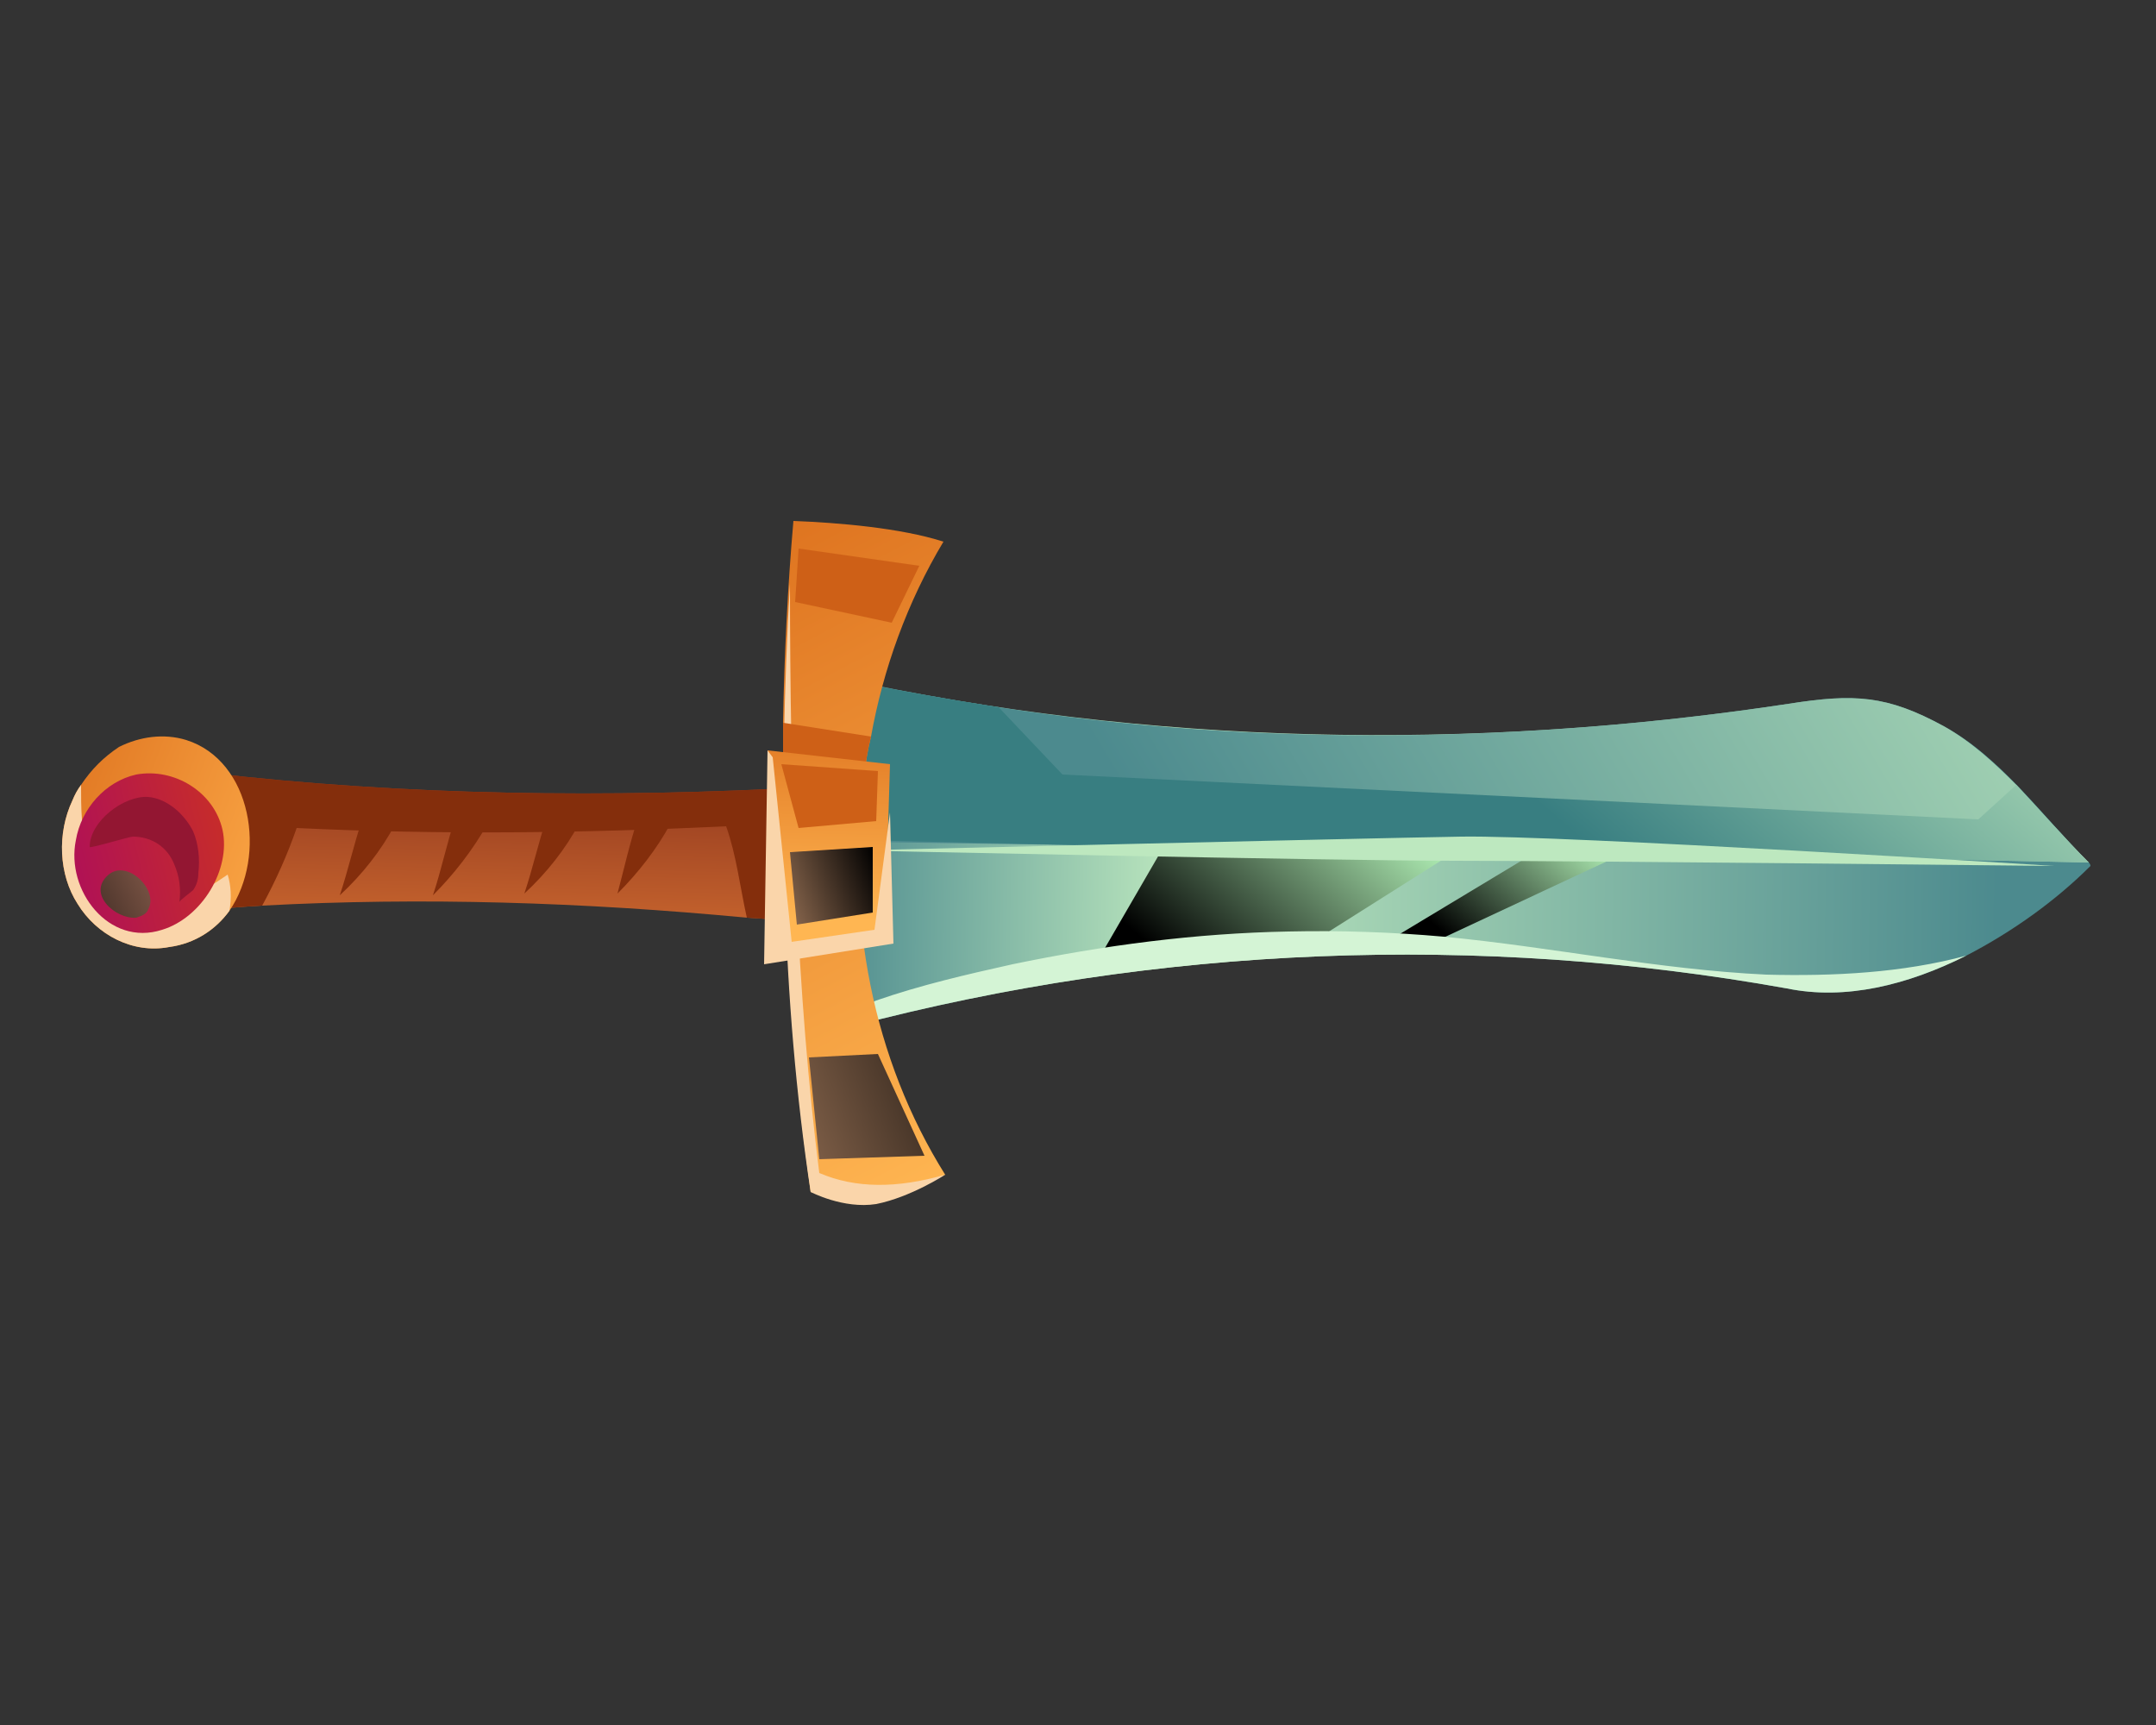 <svg version="1.2" xmlns="http://www.w3.org/2000/svg" viewBox="0 0 125 100" width="125" height="100">
	<rect x="0" y="0" width="125" height="100" fill="#333333" stroke="none"/>
	<title>New Project</title>
	<defs>
		<linearGradient id="g1" x1="30.8" y1="43.3" x2="30.5" y2="54.5" gradientUnits="userSpaceOnUse">
			<stop offset="0" stop-color="#8a321c"/>
			<stop offset="1" stop-color="#cb682f"/>
		</linearGradient>
		<linearGradient id="g2" x1="47.9" y1="38.8" x2="116" y2="39.7" gradientUnits="userSpaceOnUse">
			<stop offset="0" stop-color="#4c8a8e"/>
			<stop offset=".3" stop-color="#bce7be"/>
			<stop offset="1" stop-color="#4c8a8e"/>
		</linearGradient>
		<linearGradient id="g3" x1="93.1" y1="49.1" x2="86.6" y2="56.6" gradientUnits="userSpaceOnUse">
			<stop offset="0" stop-color="#b0efb5"/>
			<stop offset="1" stop-color="#000000"/>
		</linearGradient>
		<linearGradient id="g4" x1="82.2" y1="48" x2="72.3" y2="59.6" gradientUnits="userSpaceOnUse">
			<stop offset="0" stop-color="#b0efb5"/>
			<stop offset="1" stop-color="#000000"/>
		</linearGradient>
		<linearGradient id="g5" x1="124.6" y1="26.6" x2="72.3" y2="57.9" gradientUnits="userSpaceOnUse">
			<stop offset="0" stop-color="#bce7be"/>
			<stop offset="1" stop-color="#4c8a8e"/>
		</linearGradient>
		<linearGradient id="g6" x1="106.8" y1="25.5" x2="88.9" y2="46.3" gradientUnits="userSpaceOnUse">
			<stop offset="0" stop-color="#bce7be"/>
			<stop offset="1" stop-color="#387e81"/>
		</linearGradient>
		<linearGradient id="g7" x1="-14.5" y1="105.5" x2="-32.8" y2="70.6" gradientUnits="userSpaceOnUse">
			<stop offset="0" stop-color="#ffb652"/>
			<stop offset="1" stop-color="#de731f"/>
		</linearGradient>
		<linearGradient id="g8" x1="38.1" y1="53.1" x2="38.4" y2="40.9" gradientUnits="userSpaceOnUse">
			<stop offset="0" stop-color="#ffb652"/>
			<stop offset="1" stop-color="#de731f"/>
		</linearGradient>
		<linearGradient id="g9" x1="37.2" y1="65.1" x2="59.2" y2="56.6" gradientUnits="userSpaceOnUse">
			<stop offset="0" stop-color="#c3926e"/>
			<stop offset="1" stop-color="#000000"/>
		</linearGradient>
		<linearGradient id="g10" x1="42.1" y1="50.5" x2="50.1" y2="47.6" gradientUnits="userSpaceOnUse">
			<stop offset="0" stop-color="#c3926e"/>
			<stop offset="1" stop-color="#000000"/>
		</linearGradient>
		<linearGradient id="g11" x1="13.4" y1="59" x2="-1.1" y2="53.5" gradientUnits="userSpaceOnUse">
			<stop offset="0" stop-color="#fba746"/>
			<stop offset="1" stop-color="#de731f"/>
		</linearGradient>
		<linearGradient id="g12" x1="16.4" y1="53.4" x2="4" y2="56.5" gradientUnits="userSpaceOnUse">
			<stop offset="0" stop-color="#cb3221"/>
			<stop offset="1" stop-color="#ac0c5d"/>
		</linearGradient>
		<linearGradient id="g13" x1="12.2" y1="51.3" x2="1.4" y2="56.9" gradientUnits="userSpaceOnUse">
			<stop offset="0" stop-color="#a06e5a"/>
			<stop offset="1" stop-color="#000000"/>
		</linearGradient>
	</defs>
	<style>
		.s0 { fill: url(#g1) } 
		.s1 { fill: #842e0c } 
		.s2 { fill: url(#g2) } 
		.s3 { mix-blend-mode: screen;fill: url(#g3) } 
		.s4 { mix-blend-mode: screen;fill: url(#g4) } 
		.s5 { fill: #d4f4d5 } 
		.s6 { fill: url(#g5) } 
		.s7 { fill: url(#g6) } 
		.s8 { fill: url(#g7) } 
		.s9 { fill: #fad5aa } 
		.s10 { fill: #ce6017 } 
		.s11 { fill: #bde8bf } 
		.s12 { fill: url(#g8) } 
		.s13 { mix-blend-mode: screen;fill: url(#g9) } 
		.s14 { mix-blend-mode: screen;fill: url(#g10) } 
		.s15 { fill: url(#g11) } 
		.s16 { fill: url(#g12) } 
		.s17 { fill: #931632 } 
		.s18 { mix-blend-mode: screen;fill: url(#g13) } 
	</style>
	<g id="&lt;Group&gt;">
		<path id="&lt;Path&gt;" class="s0" d="m12.1 44.8c11.2 1.3 23 1.5 35.3 0.8l-0.5 7.9q-1.8-0.2-3.6-0.3c-9.5-0.9-18.8-1.2-28.1-0.7q-1.8 0.1-3.6 0.3z"/>
		<path id="&lt;Path&gt;" class="s1" d="m12.1 44.8c11.2 1.3 23 1.5 35.3 0.8l-0.5 7.9q-1.8-0.2-3.6-0.3c-0.4-1.8-0.6-3.6-1.2-5.3-8.3 0.4-16.7 0.5-24.9 0.1q-0.8 2.3-2 4.5-1.8 0.1-3.6 0.3z"/>
		<path id="&lt;Path&gt;" class="s2" d="m48.7 39.3c17.8 3.9 36.6 4.3 55 1.5 3.8-0.6 5.7-0.5 9 1.3 3.3 1.8 5.7 5.2 8.4 7.9q0.1 0.1 0.1 0.2c-2 2-4.5 3.8-7.2 5.2-3.4 1.7-7 2.6-10.4 1.9-17.8-3.2-36.4-2.5-54.2 2.2q0-0.3 0-0.6 0 0 0 0c-0.4-3.5-0.6-6.8-0.7-10.1-0.1-3.1-0.1-6.2 0-9.5z"/>
		<path id="&lt;Path&gt;" class="s3" d="m80.9 54.3l8.3-5 5.1 0.1-10.7 5z"/>
		<path id="&lt;Path&gt;" class="s4" d="m76.1 54.6l8.7-5.5-17.4 0.1-4 6.9z"/>
		<path id="&lt;Path&gt;" class="s5" d="m50.8 58c2.6-0.9 5.2-1.5 7.9-2.1 5.3-1.1 10.6-1.8 16-1.9q4.5-0.1 9 0.3c6.3 0.6 12.4 1.9 18.7 2.2 3.9 0.1 7.9-0.1 11.6-1.1-3.4 1.7-7 2.6-10.4 1.9-17.8-3.2-36.4-2.5-54.2 2.2q0-0.3 0-0.6 0 0 0 0c0.3-0.4 0.7-0.6 1.4-0.9z"/>
		<path id="&lt;Path&gt;" class="s6" d="m48.7 39.3q0.1 0 0.2 0.1 4.5 0.9 9 1.6c15 2.3 30.6 2.1 45.8-0.2 3.8-0.6 5.7-0.5 9 1.3 1.6 0.9 2.9 2.1 4.2 3.4 1.4 1.5 2.8 3.1 4.2 4.5-8.3-0.2-38.8-0.7-57.8-1h-0.4c-6.7-0.1-12-0.2-14.2-0.2-0.1-3.1-0.1-6.2 0-9.5z"/>
		<path id="&lt;Path&gt;" class="s7" d="m48.9 39.4q4.5 0.9 9 1.6l3.7 3.9 53.1 2.6 2.2-2c1.4 1.5 2.8 3.1 4.2 4.5-8.3-0.2-38.8-0.7-57.8-1h-0.4l-13.3-0.3z"/>
		<path id="&lt;Path&gt;" class="s8" d="m46 30.2c2.6 0.1 6.2 0.4 8.7 1.2-2.1 3.5-3.5 7.4-4.2 11.3q-0.3 1.2-0.4 2.4c-1.1 8 0.5 16.3 4.7 23-2.5 1.2-5.2 1.7-7.8 1q-1.6-11.6-1.6-23.3 0-2 0-3.9 0.1-5.9 0.6-11.7z"/>
		<path id="&lt;Path&gt;" class="s9" d="m54.8 68.1c-2.8 0.8-5.2 0.8-7.3-0.1-1.3-10.3-1.7-21.9-1.7-34.2-0.7 12.3-0.5 24.1 1.2 35.3 0 0 1.9 1 3.8 0.7 2-0.4 4-1.7 4-1.7z"/>
		<path id="&lt;Path&gt;" class="s10" d="m45.4 41.9l5.1 0.8q-0.3 1.2-0.4 2.4l-1 1.5-3.7-0.8q0-2 0-3.9z"/>
		<path id="&lt;Path&gt;" class="s11" d="m119.1 50.2c0 0-27.7-0.3-34.7-0.3-7.1 0-34.8-0.6-34.8-0.6 0 0 29.2-0.7 35.1-0.8 5.8-0.1 34.4 1.7 34.4 1.7z"/>
		<path id="&lt;Path&gt;" class="s12" d="m44.9 55.3l6.4-1.1 0.3-9.9-7.1-0.8z"/>
		<path id="&lt;Path&gt;" class="s9" d="m44.8 43.9l1.1 10.7 4.8-0.7 0.9-6.8 0.2 7.6-7.5 1.2 0.2-12.4z"/>
		<path id="&lt;Path&gt;" class="s10" d="m51.7 36.1l-5.6-1.2 0.2-3.1 7 1z"/>
		<path id="&lt;Path&gt;" class="s13" d="m47.5 67.2l6.1-0.2-2.7-5.9-4 0.2z"/>
		<path id="&lt;Path&gt;" class="s14" d="m46.2 53.6l4.4-0.7v-3.8l-4.8 0.3z"/>
		<path id="&lt;Path&gt;" class="s10" d="m46.3 48l4.5-0.4 0.1-2.9-5.6-0.4z"/>
		<g id="&lt;Group&gt;">
			<path id="&lt;Path&gt;" class="s15" d="m13.3 52.8c2.2-3.2 1.3-8.7-2.5-9.9-1.3-0.4-2.7-0.2-3.9 0.4-0.9 0.6-1.6 1.3-2.2 2.2q-0.3 0.4-0.5 0.9c-0.9 1.9-0.8 4.3 0.3 6 1.1 1.8 3.2 2.9 5.3 2.5 1.5-0.2 2.7-1 3.5-2.1z"/>
			<path id="&lt;Path&gt;" class="s9" d="m13.3 52.8q0.2-1.1-0.1-2.1c-1.6 1.1-3.6 2.3-5.4 1.8-1.4-0.4-2.3-1.6-2.7-3-0.4-1.3-0.4-2.7-0.4-4q-0.3 0.4-0.5 0.9c-0.9 1.9-0.8 4.3 0.3 6 1.1 1.8 3.2 2.9 5.3 2.5 1.5-0.2 2.7-1 3.5-2.1z"/>
			<path id="&lt;Path&gt;" class="s16" d="m4.4 48.7c0.3-1.8 1.7-3.4 3.5-3.8 2.2-0.4 4.5 1 5 3.2 0.5 2.3-1.2 5.1-3.5 5.8-3.1 1-5.6-2.3-5-5.2z"/>
			<path id="&lt;Path&gt;" class="s17" d="m11.2 48.2c0.3 0.7 0.4 1.6 0.3 2.4 0 0.4-0.1 0.7-0.3 1-0.1 0.1-0.8 0.6-0.8 0.7 0.1-0.8 0-1.5-0.3-2.2-0.4-1-1.3-1.6-2.4-1.6-0.2 0-2.5 0.7-2.5 0.6 0-1.5 2-3 3.4-2.9 1.1 0.1 2.1 1 2.6 2z"/>
			<path id="&lt;Path&gt;" class="s18" d="m8.6 52.7c-0.1 0.3-0.4 0.4-0.7 0.5-1.2 0.1-2.9-1.4-1.6-2.5 1.1-0.9 2.9 0.9 2.3 2z"/>
		</g>
		<g id="&lt;Group&gt;">
			<path id="&lt;Path&gt;" class="s1" d="m38.9 47.7c-0.8 1.5-1.9 2.9-3.1 4.1 0.4-1.5 0.7-2.9 1.2-4.4 0.6 0 1.4 0.2 1.9 0.3z"/>
			<path id="&lt;Path&gt;" class="s1" d="m33.6 47.7c-0.8 1.5-1.9 2.9-3.2 4.1 0.5-1.5 0.8-2.9 1.3-4.4 0.6 0.1 1.3 0.2 1.9 0.3z"/>
			<path id="&lt;Path&gt;" class="s1" d="m28.3 47.7c-0.9 1.6-2 3-3.2 4.2 0.5-1.5 0.8-3 1.3-4.5 0.5 0.1 1.3 0.3 1.9 0.3z"/>
			<path id="&lt;Path&gt;" class="s1" d="m22.9 47.8c-0.8 1.5-1.9 2.9-3.2 4.1 0.5-1.5 0.8-2.9 1.3-4.4 0.6 0 1.4 0.2 1.9 0.3z"/>
		</g>
	</g>
</svg>